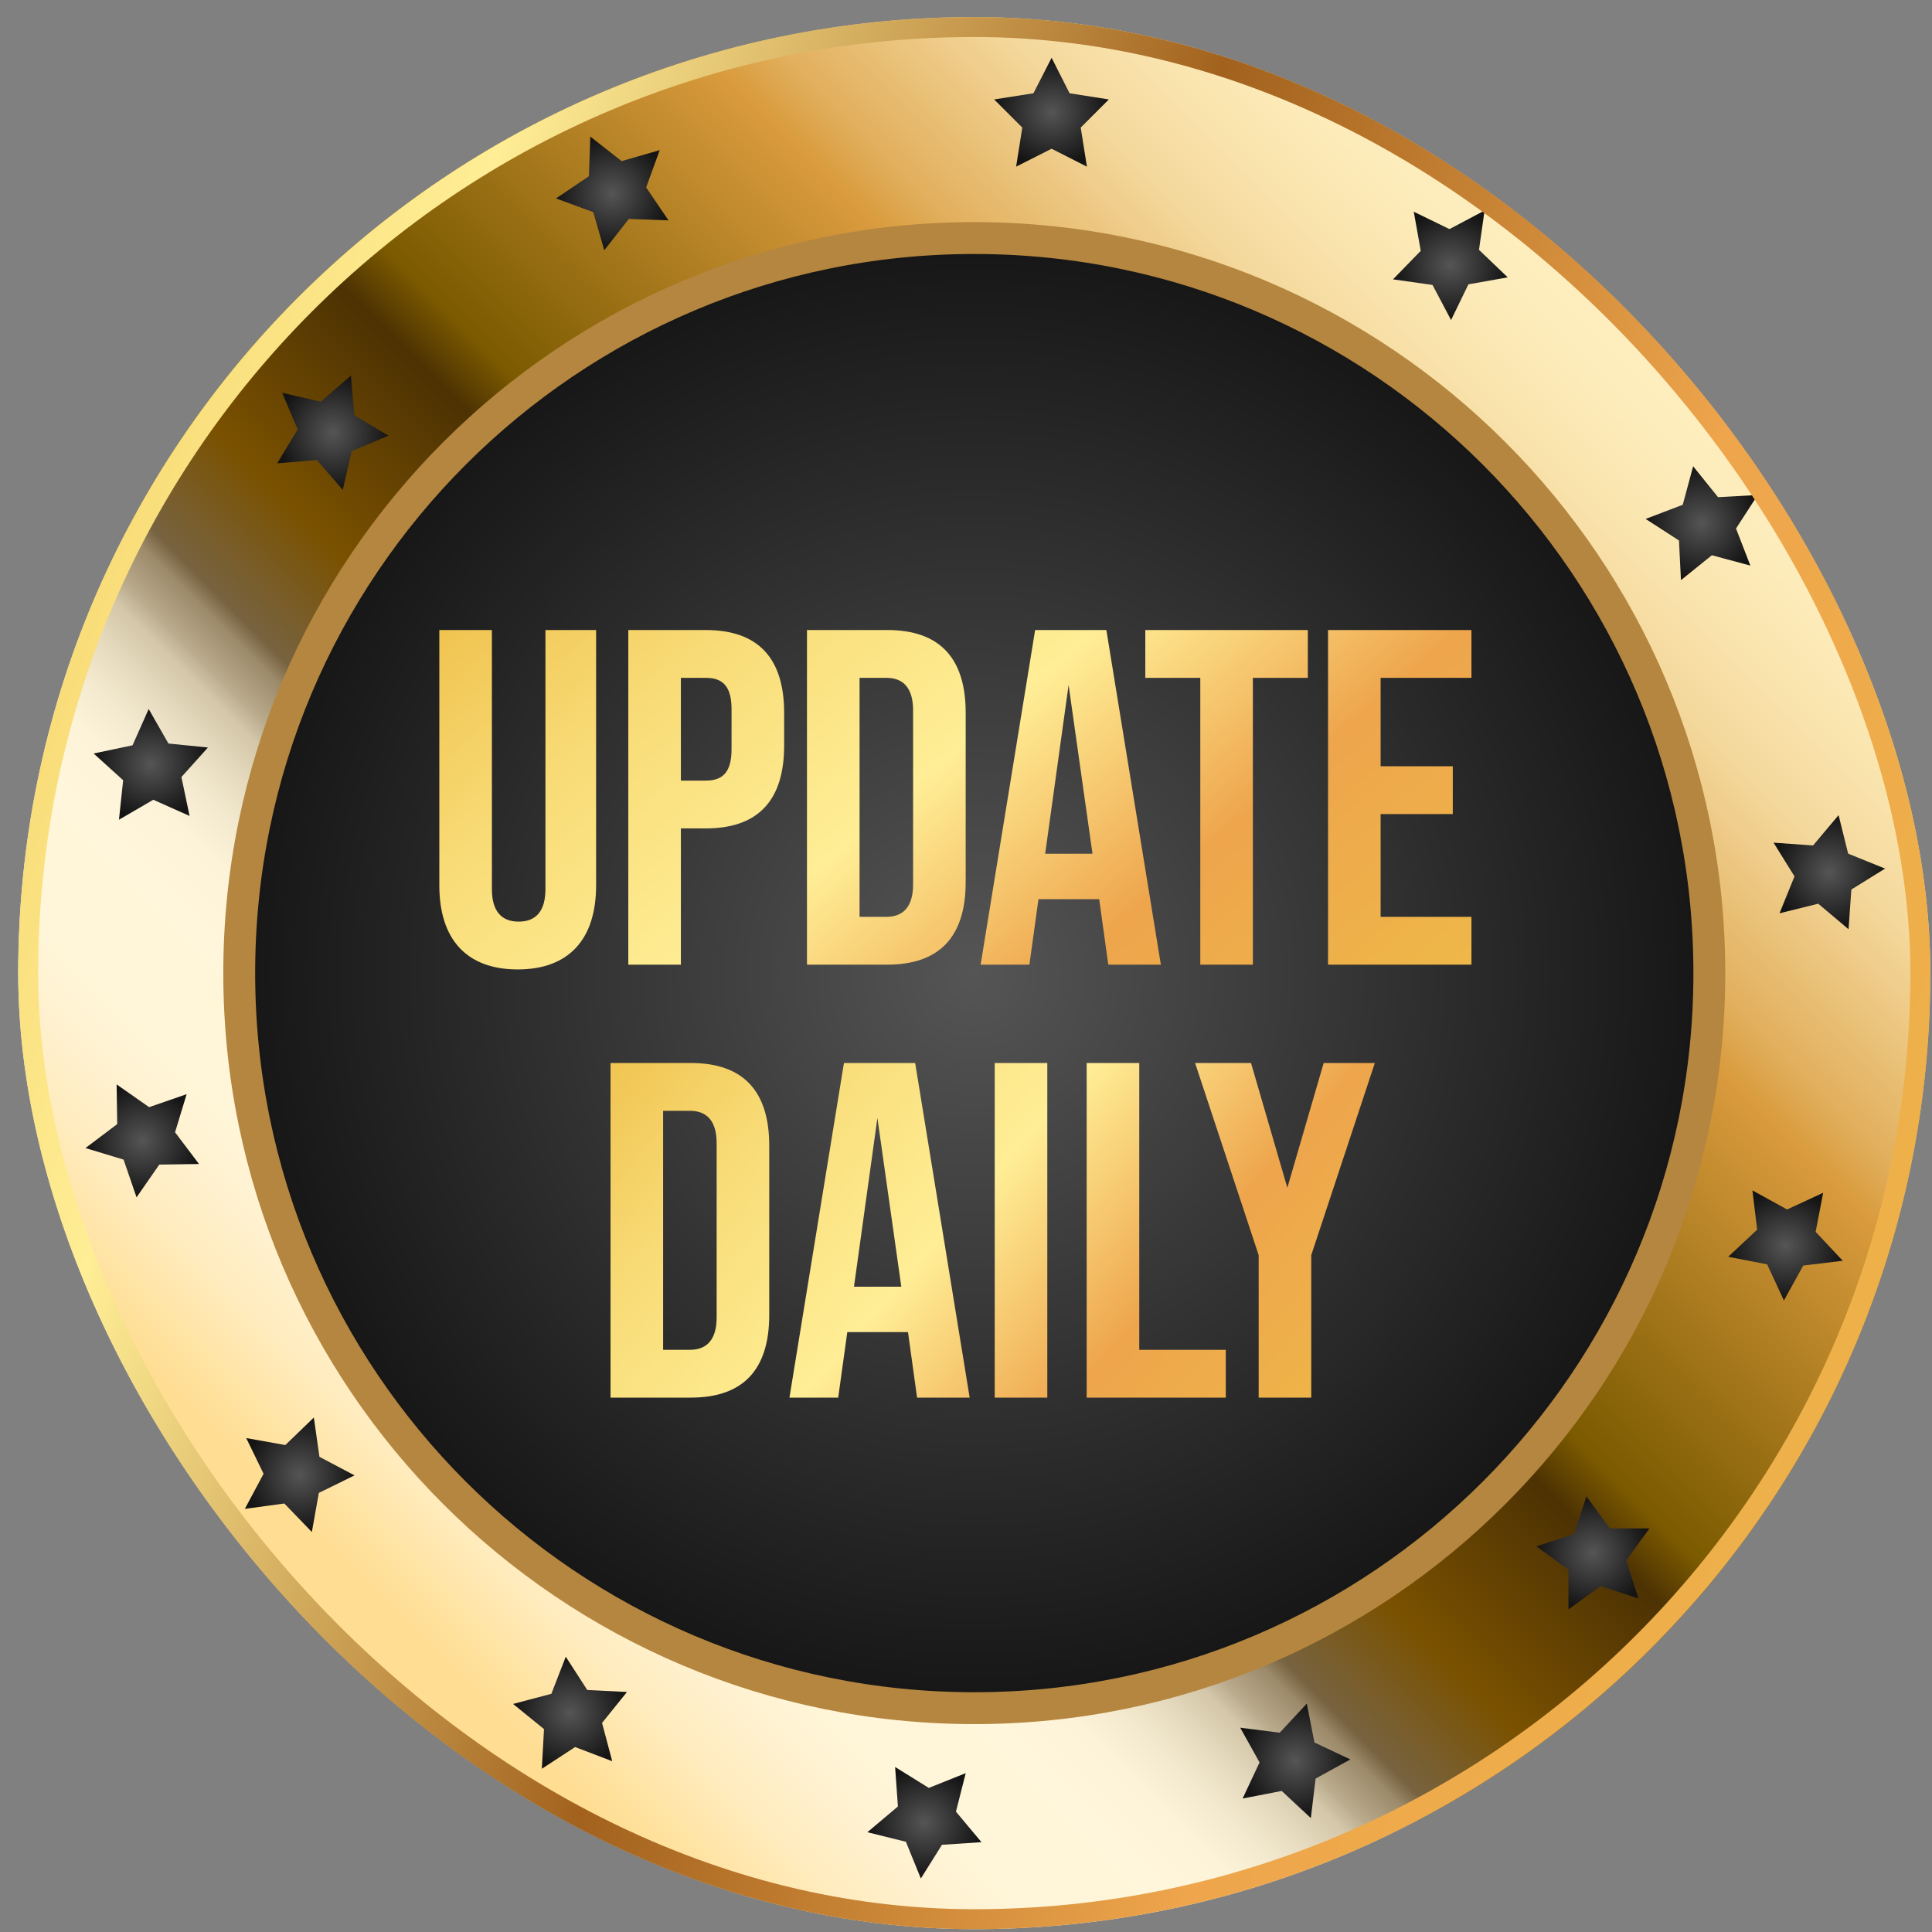 <svg width="97" height="97" viewBox="0 0 97 97" fill="none" xmlns="http://www.w3.org/2000/svg">
<rect x="0" y="0" width="97" height="97" fill="#808080" stroke="none"/>
<g clip-path="url(#clip0_817_31732)">
<path d="M48.914 96.857C75.424 96.857 96.914 75.367 96.914 48.857C96.914 22.348 75.424 0.857 48.914 0.857C22.404 0.857 0.914 22.348 0.914 48.857C0.914 75.367 22.404 96.857 48.914 96.857Z" fill="url(#paint0_linear_817_31732)"/>
<path d="M85.821 48.857C85.821 69.239 69.298 85.762 48.916 85.762C28.534 85.762 12.011 69.239 12.011 48.857C12.011 28.475 28.534 11.952 48.916 11.952C69.298 11.952 85.821 28.475 85.821 48.857Z" fill="url(#paint1_radial_817_31732)" stroke="#B5863F" stroke-width="1.6"/>
<path d="M34.685 70.17H30.653V53.37H34.685C37.301 53.37 38.621 54.762 38.621 57.522V66.018C38.621 68.778 37.301 70.17 34.685 70.17ZM33.293 55.77V67.77H34.637C35.525 67.77 35.981 67.218 35.981 66.138V57.402C35.981 56.322 35.525 55.77 34.637 55.77H33.293ZM48.684 70.17H46.044L45.588 66.882H42.54L42.084 70.17H39.636L42.372 53.37H45.948L48.684 70.17ZM44.052 56.13L42.876 64.602H45.252L44.052 56.13ZM52.582 70.17H49.942V53.37H52.582V70.17ZM61.543 70.17H54.559V53.37H57.199V67.77H61.543V70.17ZM65.834 70.17H63.194V63.018L60.002 53.37H62.81L64.634 59.634L66.458 53.37H69.026L65.834 63.018V70.17Z" fill="url(#paint2_linear_817_31732)"/>
<path d="M22.057 44.448V31.632H24.697V44.64C24.697 45.72 25.153 46.272 26.041 46.272C26.929 46.272 27.385 45.72 27.385 44.64V31.632H29.929V44.448C29.929 47.16 28.561 48.672 25.993 48.672C23.425 48.672 22.057 47.16 22.057 44.448ZM34.185 48.432H31.545V31.632H35.433C38.049 31.632 39.369 33.024 39.369 35.784V37.44C39.369 40.2 38.049 41.592 35.433 41.592H34.185V48.432ZM34.185 34.032V39.192H35.433C36.297 39.192 36.729 38.76 36.729 37.608V35.616C36.729 34.464 36.297 34.032 35.433 34.032H34.185ZM44.548 48.432H40.516V31.632H44.548C47.164 31.632 48.484 33.024 48.484 35.784V44.28C48.484 47.04 47.164 48.432 44.548 48.432ZM43.156 34.032V46.032H44.5C45.388 46.032 45.844 45.48 45.844 44.4V35.664C45.844 34.584 45.388 34.032 44.5 34.032H43.156ZM58.283 48.432H55.643L55.187 45.144H52.139L51.683 48.432H49.235L51.971 31.632H55.547L58.283 48.432ZM53.651 34.392L52.475 42.864H54.851L53.651 34.392ZM62.903 48.432H60.263V34.032H57.502V31.632H65.662V34.032H62.903V48.432ZM73.877 48.432H66.677V31.632H73.877V34.032H69.317V38.472H72.941V40.872H69.317V46.032H73.877V48.432Z" fill="url(#paint3_linear_817_31732)"/>
<path d="M52.798 7.467L51.016 8.368L51.326 6.405L49.914 4.993L51.887 4.683L52.798 2.9L53.7 4.683L55.672 4.993L54.26 6.405L54.571 8.368L52.798 7.467Z" fill="url(#paint4_radial_817_31732)"/>
<path d="M31.569 10.993L30.338 12.566L29.787 10.653L27.914 9.962L29.567 8.85L29.637 6.857L31.209 8.089L33.122 7.538L32.441 9.411L33.562 11.064L31.569 10.993Z" fill="url(#paint5_radial_817_31732)"/>
<path d="M17.66 22.653L17.209 24.596L15.907 23.094L13.914 23.264L14.946 21.561L14.164 19.719L16.107 20.169L17.619 18.857L17.79 20.85L19.502 21.872L17.66 22.653Z" fill="url(#paint6_radial_817_31732)"/>
<path d="M9.108 39.013L9.518 40.965L7.696 40.154L5.973 41.156L6.183 39.173L4.701 37.831L6.654 37.42L7.465 35.598L8.457 37.33L10.44 37.531L9.108 39.013Z" fill="url(#paint7_radial_817_31732)"/>
<path d="M8.789 56.849L9.991 58.441L7.998 58.471L6.856 60.114L6.205 58.221L4.292 57.64L5.885 56.438L5.855 54.445L7.487 55.587L9.37 54.936L8.789 56.849Z" fill="url(#paint8_radial_817_31732)"/>
<path d="M16.038 73.143L17.8 74.074L16.008 74.955L15.657 76.918L14.275 75.486L12.292 75.757L13.234 73.994L12.362 72.201L14.325 72.552L15.757 71.17L16.038 73.143Z" fill="url(#paint9_radial_817_31732)"/>
<path d="M29.486 84.85L31.479 84.95L30.227 86.503L30.738 88.425L28.875 87.714L27.203 88.806L27.313 86.813L25.761 85.551L27.683 85.04L28.405 83.178L29.486 84.85Z" fill="url(#paint10_radial_817_31732)"/>
<path d="M46.633 89.766L48.486 89.025L47.995 90.958L49.277 92.49L47.294 92.621L46.233 94.313L45.482 92.47L43.549 91.99L45.081 90.698L44.941 88.715L46.633 89.766Z" fill="url(#paint11_radial_817_31732)"/>
<path d="M64.251 86.993L65.612 85.531L65.993 87.484L67.796 88.335L66.053 89.297L65.813 91.28L64.351 89.918L62.388 90.298L63.239 88.486L62.268 86.743L64.251 86.993Z" fill="url(#paint12_radial_817_31732)"/>
<path d="M79.028 77.018L79.649 75.125L80.821 76.737H82.814L81.642 78.35L82.263 80.252L80.36 79.632L78.748 80.803V78.81L77.136 77.639L79.028 77.018Z" fill="url(#paint13_radial_817_31732)"/>
<path d="M88.223 61.737L87.982 59.764L89.725 60.725L91.537 59.884L91.157 61.847L92.519 63.299L90.536 63.539L89.565 65.292L88.723 63.479L86.77 63.099L88.223 61.737Z" fill="url(#paint14_radial_817_31732)"/>
<path d="M90.097 44L89.045 42.308L91.028 42.448L92.31 40.926L92.79 42.859L94.643 43.61L92.951 44.661L92.81 46.654L91.288 45.372L89.345 45.853L90.097 44Z" fill="url(#paint15_radial_817_31732)"/>
<path d="M84.296 27.136L82.623 26.054L84.486 25.343L85.007 23.41L86.258 24.962L88.251 24.852L87.16 26.535L87.881 28.397L85.948 27.877L84.396 29.128L84.296 27.136Z" fill="url(#paint16_radial_817_31732)"/>
<path d="M71.922 14.306L69.939 14.025L71.332 12.593L70.981 10.63L72.774 11.502L74.536 10.57L74.256 12.543L75.698 13.925L73.725 14.276L72.854 16.068L71.922 14.306Z" fill="url(#paint17_radial_817_31732)"/>
</g>
<rect x="1.415" y="1.358" width="94.999" height="94.999" rx="47.499" stroke="url(#paint18_linear_817_31732)" stroke-width="1.001"/>
<defs>
<linearGradient id="paint0_linear_817_31732" x1="14.972" y1="82.798" x2="82.854" y2="14.916" gradientUnits="userSpaceOnUse">
<stop offset="0.05" stop-color="#FFDE94"/>
<stop offset="0.08" stop-color="#FFE5A9"/>
<stop offset="0.11" stop-color="#FFECBF"/>
<stop offset="0.14" stop-color="#FFF1CF"/>
<stop offset="0.17" stop-color="#FFF5D8"/>
<stop offset="0.23" stop-color="#FFF6DB"/>
<stop offset="0.26" stop-color="#FCF3D8"/>
<stop offset="0.28" stop-color="#F4EACF"/>
<stop offset="0.3" stop-color="#E6DBBF"/>
<stop offset="0.32" stop-color="#D3C6A9"/>
<stop offset="0.33" stop-color="#BAAB8D"/>
<stop offset="0.35" stop-color="#9C8A6A"/>
<stop offset="0.36" stop-color="#786341"/>
<stop offset="0.42" stop-color="#7A5100"/>
<stop offset="0.52" stop-color="#4D3203"/>
<stop offset="0.53" stop-color="#5C3F02"/>
<stop offset="0.55" stop-color="#7B5A00"/>
<stop offset="0.61" stop-color="#986E13"/>
<stop offset="0.74" stop-color="#D99B3D"/>
<stop offset="0.77" stop-color="#E2B05E"/>
<stop offset="0.82" stop-color="#ECC680"/>
<stop offset="0.86" stop-color="#F4D89C"/>
<stop offset="0.91" stop-color="#FAE5AF"/>
<stop offset="0.95" stop-color="#FDECBB"/>
<stop offset="1" stop-color="#FFEFBF"/>
</linearGradient>
<radialGradient id="paint1_radial_817_31732" cx="0" cy="0" r="1" gradientUnits="userSpaceOnUse" gradientTransform="translate(48.916 48.857) rotate(90) scale(37.705)">
<stop stop-color="#555555"/>
<stop offset="1" stop-color="#141414"/>
</radialGradient>
<linearGradient id="paint2_linear_817_31732" x1="29.928" y1="50.953" x2="64.548" y2="80.924" gradientUnits="userSpaceOnUse">
<stop stop-color="#EEBE47"/>
<stop offset="0.215" stop-color="#F8DB76"/>
<stop offset="0.445" stop-color="#FFEE96"/>
<stop offset="0.67" stop-color="#EEA54C"/>
<stop offset="1" stop-color="#EEBE47"/>
</linearGradient>
<linearGradient id="paint3_linear_817_31732" x1="21.519" y1="29.215" x2="56.079" y2="69.605" gradientUnits="userSpaceOnUse">
<stop stop-color="#EEBE47"/>
<stop offset="0.215" stop-color="#F8DB76"/>
<stop offset="0.445" stop-color="#FFEE96"/>
<stop offset="0.67" stop-color="#EEA54C"/>
<stop offset="1" stop-color="#EEBE47"/>
</linearGradient>
<radialGradient id="paint4_radial_817_31732" cx="0" cy="0" r="1" gradientUnits="userSpaceOnUse" gradientTransform="translate(52.793 5.634) rotate(90) scale(2.734 2.879)">
<stop stop-color="#555555"/>
<stop offset="1" stop-color="#141414"/>
</radialGradient>
<radialGradient id="paint5_radial_817_31732" cx="0" cy="0" r="1" gradientUnits="userSpaceOnUse" gradientTransform="translate(30.738 9.712) rotate(90) scale(2.854 2.824)">
<stop stop-color="#555555"/>
<stop offset="1" stop-color="#141414"/>
</radialGradient>
<radialGradient id="paint6_radial_817_31732" cx="0" cy="0" r="1" gradientUnits="userSpaceOnUse" gradientTransform="translate(16.708 21.727) rotate(90) scale(2.869 2.794)">
<stop stop-color="#555555"/>
<stop offset="1" stop-color="#141414"/>
</radialGradient>
<radialGradient id="paint7_radial_817_31732" cx="0" cy="0" r="1" gradientUnits="userSpaceOnUse" gradientTransform="translate(7.57 38.377) rotate(90) scale(2.779 2.869)">
<stop stop-color="#555555"/>
<stop offset="1" stop-color="#141414"/>
</radialGradient>
<radialGradient id="paint8_radial_817_31732" cx="0" cy="0" r="1" gradientUnits="userSpaceOnUse" gradientTransform="translate(7.141 57.279) rotate(90) scale(2.834 2.849)">
<stop stop-color="#555555"/>
<stop offset="1" stop-color="#141414"/>
</radialGradient>
<radialGradient id="paint9_radial_817_31732" cx="0" cy="0" r="1" gradientUnits="userSpaceOnUse" gradientTransform="translate(15.046 74.044) rotate(90) scale(2.874 2.754)">
<stop stop-color="#555555"/>
<stop offset="1" stop-color="#141414"/>
</radialGradient>
<radialGradient id="paint10_radial_817_31732" cx="0" cy="0" r="1" gradientUnits="userSpaceOnUse" gradientTransform="translate(28.62 85.992) rotate(90) scale(2.814 2.859)">
<stop stop-color="#555555"/>
<stop offset="1" stop-color="#141414"/>
</radialGradient>
<radialGradient id="paint11_radial_817_31732" cx="0" cy="0" r="1" gradientUnits="userSpaceOnUse" gradientTransform="translate(46.413 91.514) rotate(90) scale(2.799 2.864)">
<stop stop-color="#555555"/>
<stop offset="1" stop-color="#141414"/>
</radialGradient>
<radialGradient id="paint12_radial_817_31732" cx="0" cy="0" r="1" gradientUnits="userSpaceOnUse" gradientTransform="translate(65.032 88.405) rotate(90) scale(2.874 2.764)">
<stop stop-color="#555555"/>
<stop offset="1" stop-color="#141414"/>
</radialGradient>
<radialGradient id="paint13_radial_817_31732" cx="0" cy="0" r="1" gradientUnits="userSpaceOnUse" gradientTransform="translate(79.975 77.964) rotate(90) scale(2.839)">
<stop stop-color="#555555"/>
<stop offset="1" stop-color="#141414"/>
</radialGradient>
<radialGradient id="paint14_radial_817_31732" cx="0" cy="0" r="1" gradientUnits="userSpaceOnUse" gradientTransform="translate(89.645 62.528) rotate(90) scale(2.764 2.874)">
<stop stop-color="#555555"/>
<stop offset="1" stop-color="#141414"/>
</radialGradient>
<radialGradient id="paint15_radial_817_31732" cx="0" cy="0" r="1" gradientUnits="userSpaceOnUse" gradientTransform="translate(91.844 43.79) rotate(90) scale(2.864 2.799)">
<stop stop-color="#555555"/>
<stop offset="1" stop-color="#141414"/>
</radialGradient>
<radialGradient id="paint16_radial_817_31732" cx="0" cy="0" r="1" gradientUnits="userSpaceOnUse" gradientTransform="translate(85.437 26.269) rotate(90) scale(2.859 2.814)">
<stop stop-color="#555555"/>
<stop offset="1" stop-color="#141414"/>
</radialGradient>
<radialGradient id="paint17_radial_817_31732" cx="0" cy="0" r="1" gradientUnits="userSpaceOnUse" gradientTransform="translate(72.819 13.319) rotate(90) scale(2.749 2.879)">
<stop stop-color="#555555"/>
<stop offset="1" stop-color="#141414"/>
</radialGradient>
<linearGradient id="paint18_linear_817_31732" x1="1.536" y1="-11.663" x2="129.565" y2="35.443" gradientUnits="userSpaceOnUse">
<stop stop-color="#EEBE47"/>
<stop offset="0.12" stop-color="#F8DB76"/>
<stop offset="0.21" stop-color="#FFEE96"/>
<stop offset="0.45" stop-color="#A2621E"/>
<stop offset="0.67" stop-color="#EEA54C"/>
<stop offset="1" stop-color="#EEBE47"/>
</linearGradient>
<clipPath id="clip0_817_31732">
<rect x="0.914" y="0.857" width="96" height="96" rx="48" fill="white"/>
</clipPath>
</defs>
</svg>
